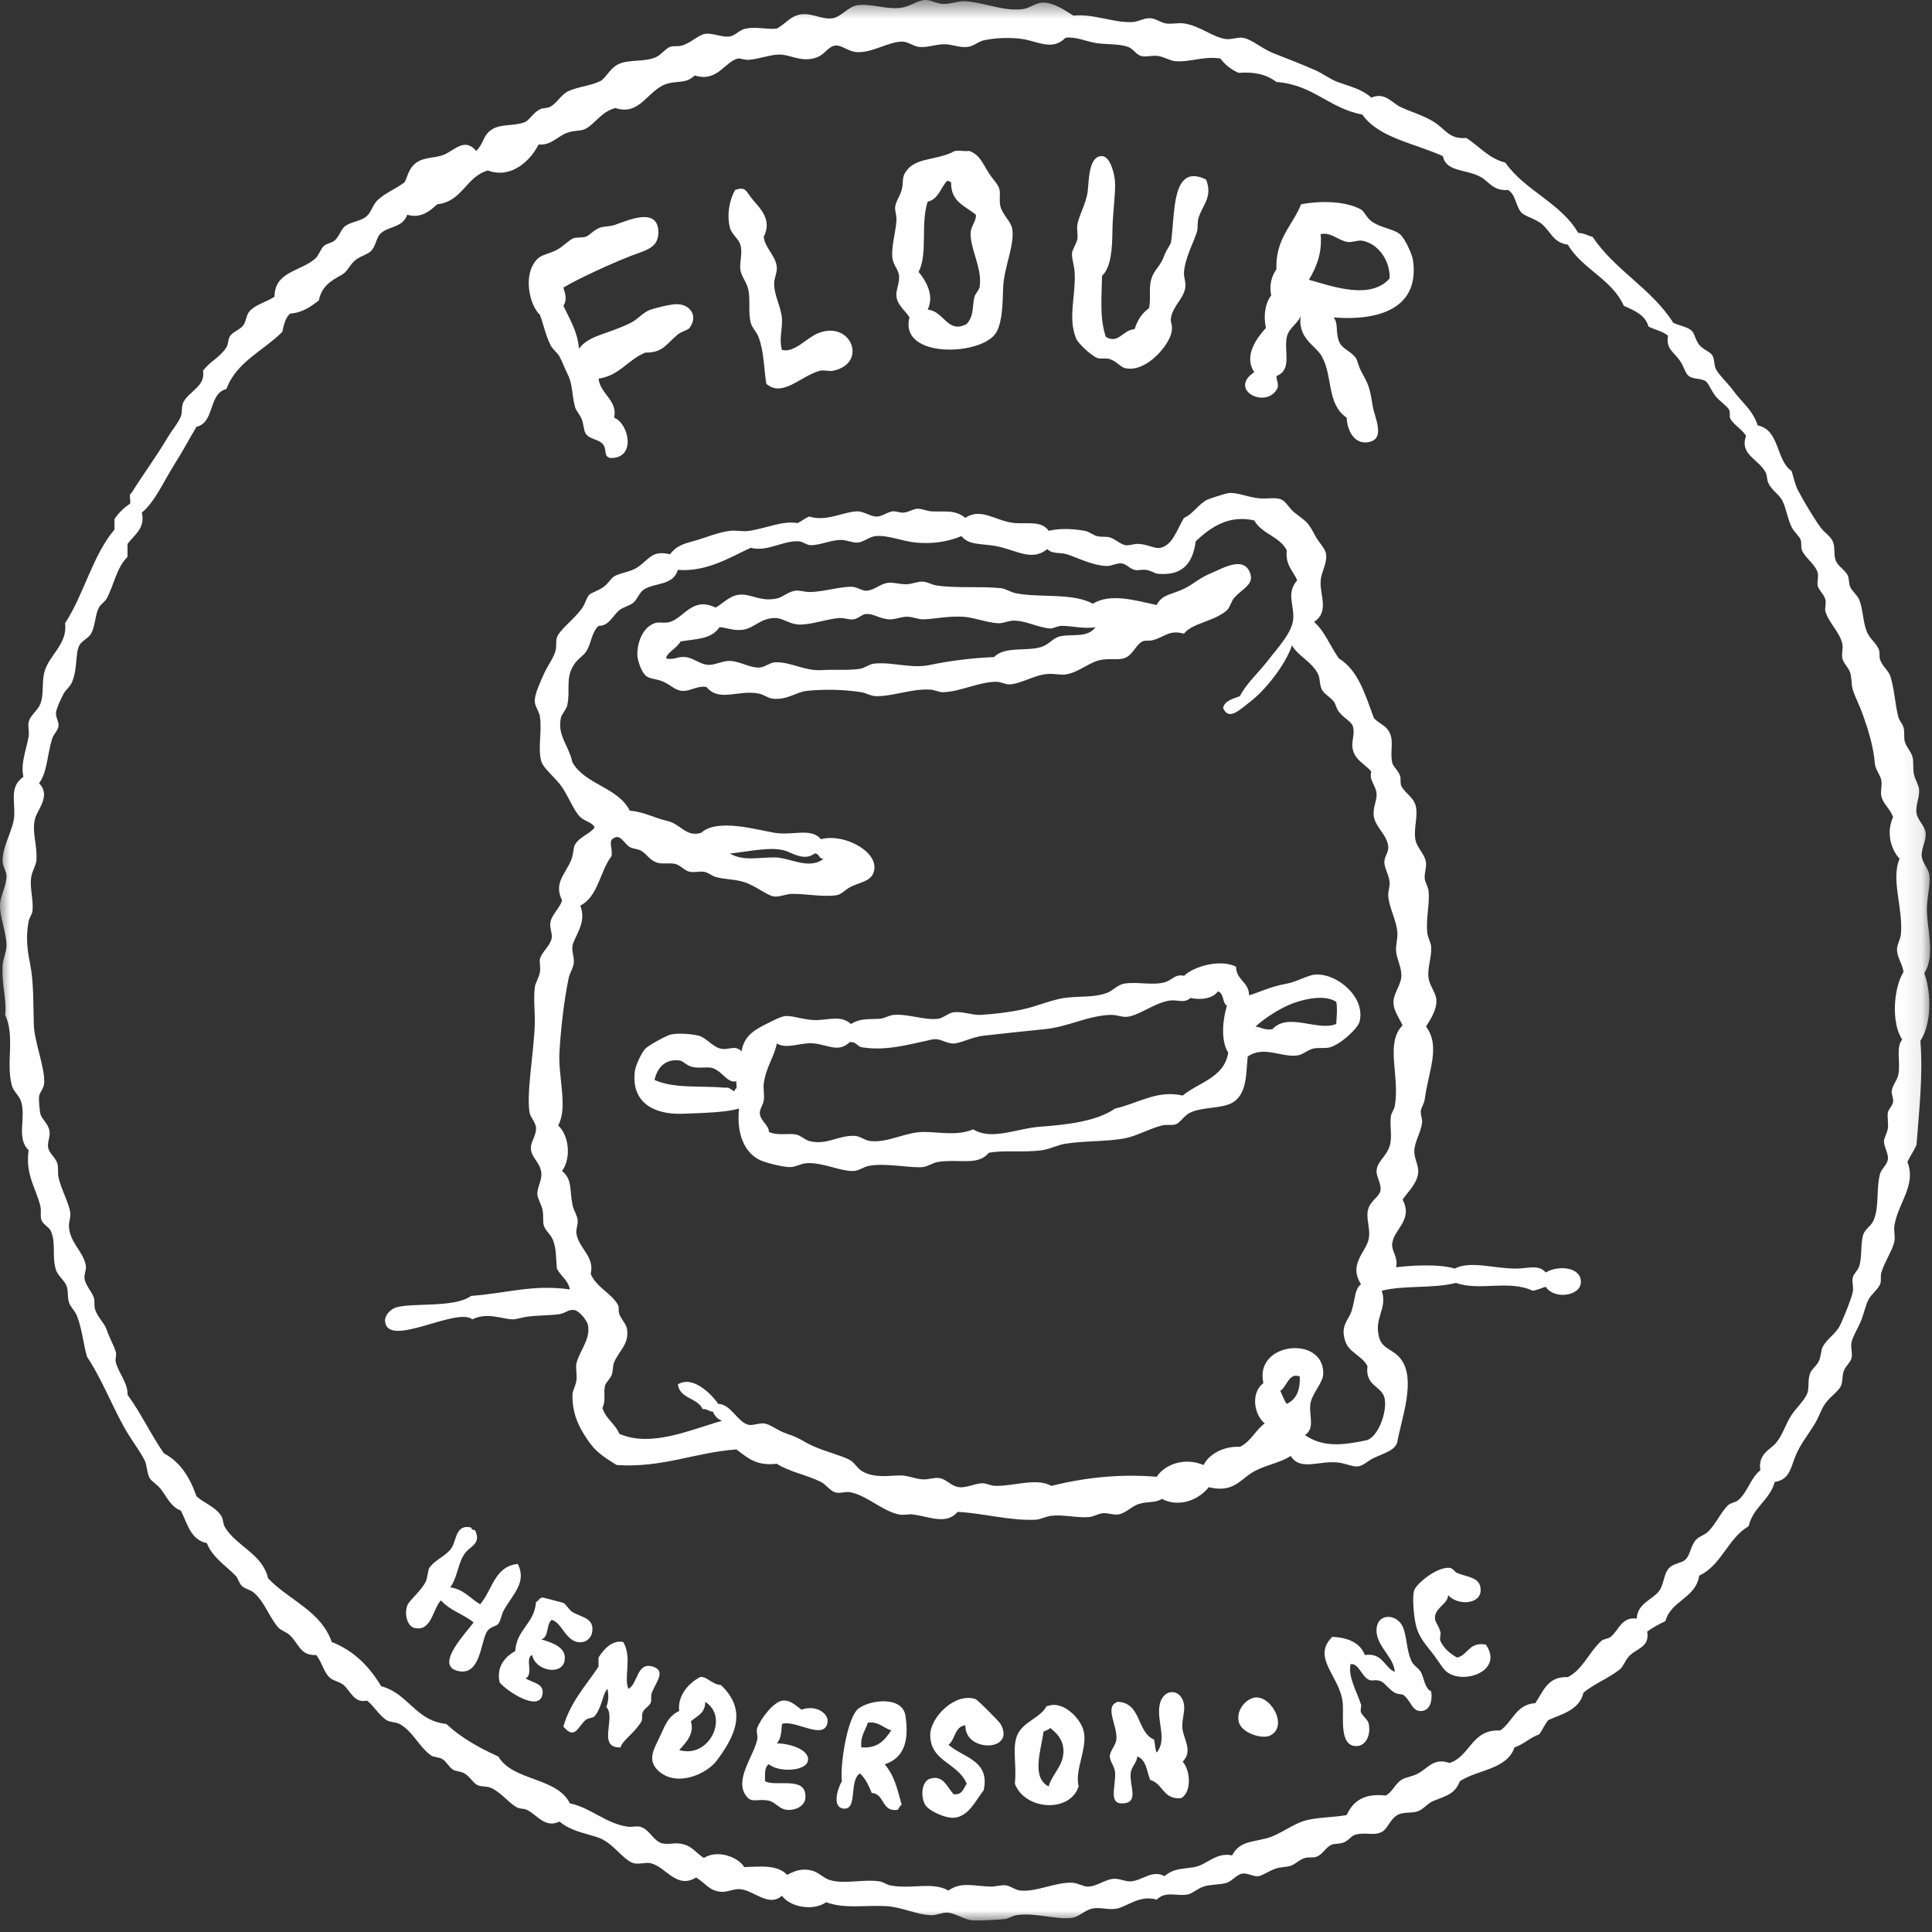 <?xml version="1.0" encoding="UTF-8"?>
<svg width="95px" height="95px" viewBox="0 0 95 95" version="1.1" xmlns="http://www.w3.org/2000/svg" xmlns:xlink="http://www.w3.org/1999/xlink">
    <rect x="0" y="0" width="95" height="95" fill="#333333" stroke="none"/>
    <!-- Generator: Sketch 58 (84663) - https://sketch.com -->
    <title>Group-44</title>
    <desc>Created with Sketch.</desc>
    <defs>
        <polygon id="path-1" points="0 0.565 94.909 0.565 94.909 95 0 95"></polygon>
    </defs>
    <g id="Page-1" stroke="none" stroke-width="1" fill="none" fill-rule="evenodd">
        <g id="badge-sanford-milling-flour-white" transform="translate(0, -1)">
            <g id="Page-1">
                <g id="badge-sanford-milling-flour-brown">
                    <g id="Page-1">
                        <g id="Group-44">
                            <g id="Group-3" transform="translate(0, 0.435)">
                                <g id="Fill-1-Clipped">
                                    <g>
                                        <mask id="mask-2" fill="white">
                                            <use xlink:href="#path-1"></use>
                                        </mask>
                                        <g id="path-1"></g>
                                        <path d="M34.228,92.885 C33.264,93.48 32.735,92.348 31.989,92.181 C31.748,92.127 31.412,92.251 31.158,92.181 C30.627,92.034 30.144,91.146 29.366,90.902 C28.62,90.667 28.063,90.586 27.51,90.134 C26.807,90.483 26.413,89.806 25.911,89.558 C25.764,89.486 25.547,89.52 25.399,89.43 C24.956,89.161 24.594,88.662 24.12,88.47 C23.924,88.391 23.666,88.428 23.48,88.343 C23.268,88.244 23.123,87.939 22.839,87.767 C22.665,87.66 22.415,87.674 22.264,87.574 C22.06,87.442 21.956,87.181 21.752,87.063 C21.56,86.951 21.332,86.986 21.176,86.87 C20.589,86.437 20.287,85.678 19.641,85.335 C19.434,85.225 19.185,85.262 19.001,85.144 C18.624,84.901 18.393,84.449 18.041,84.184 C17.42,84.335 17.244,83.722 16.89,83.416 C16.697,83.249 16.37,83.218 16.186,83.032 C15.904,82.746 15.815,82.262 15.546,81.945 C14.777,81.979 14.725,81.443 14.267,80.985 C14.092,80.811 13.814,80.739 13.692,80.601 C13.232,80.083 13.015,79.33 12.476,78.873 C12.317,78.739 12.057,78.699 11.9,78.554 C11.751,78.417 11.719,78.188 11.581,78.042 C11.136,77.576 10.445,77.151 10.172,76.443 C9.373,76.283 9.214,75.481 8.893,74.843 C8.419,74.663 8.256,74.261 7.933,73.82 C7.748,73.566 7.448,73.408 7.357,73.243 C7.21,72.974 7.242,72.614 7.101,72.348 C6.894,71.953 6.616,71.58 6.334,71.132 C5.634,70.023 5.076,68.471 4.287,67.294 C4.095,66.688 4.055,65.953 3.775,65.246 C3.684,65.017 3.462,64.831 3.391,64.608 C3.305,64.338 3.372,64.041 3.263,63.775 C3.154,63.508 2.841,63.292 2.751,63.008 C2.538,62.336 2.773,61.7 2.496,61.088 C2.41,60.899 2.131,60.782 2.047,60.576 C1.964,60.373 2.044,60.134 1.984,59.872 C1.788,59.032 1.232,58.322 1.408,57.122 C0.777,56.516 1.309,55.501 1.024,54.691 C0.932,54.43 0.654,54.226 0.577,53.923 C0.284,52.783 0.751,51.555 0.255,50.468 C0.338,49.679 0.074,49.01 0.127,48.036 C0.146,47.713 0.333,47.35 0.32,47.013 C0.292,46.336 -0.001,45.698 -0.001,45.094 C0.001,44.601 0.325,44.151 0.32,43.622 C0.318,43.404 0.129,43.16 0.127,42.919 C0.124,42.089 0.686,41.352 0.704,40.615 C0.722,39.868 0.485,39.236 1.152,38.76 C1.001,38.094 1.305,37.395 1.408,36.777 C1.449,36.528 1.363,36.247 1.408,36.073 C1.499,35.718 1.857,35.502 1.984,35.177 C2.166,34.709 2.05,34.158 2.175,33.641 C2.382,32.786 3.339,32.247 3.199,31.211 C4.128,29.794 4.553,27.874 5.63,26.604 L5.63,26.092 C5.828,25.779 6.098,25.536 6.398,25.325 C6.436,25.171 6.317,24.861 6.462,24.813 C7.039,23.884 7.64,23.09 8.253,22.062 C8.457,21.72 8.778,21.342 8.893,21.039 C8.983,20.8 8.907,20.554 9.021,20.334 C9.292,19.807 10.119,19.555 9.981,18.8 C10.29,18.363 10.832,18.124 11.132,17.648 C11.24,17.477 11.202,17.239 11.324,17.072 C11.472,16.87 11.808,16.772 11.964,16.56 C12.12,16.347 12.096,16.058 12.284,15.856 C12.591,15.523 13.116,15.417 13.499,15.152 C13.503,13.92 14.755,13.918 15.483,13.298 C15.687,13.122 15.74,12.834 15.93,12.657 C16.059,12.538 16.301,12.514 16.442,12.402 C16.683,12.208 16.753,11.857 16.955,11.698 C17.253,11.46 17.747,11.453 18.041,11.186 C18.263,10.985 18.336,10.625 18.554,10.418 C18.959,10.032 19.464,9.862 19.897,9.522 C20.059,9.214 20.088,8.844 20.473,8.563 C20.855,8.283 21.423,8.341 21.816,8.179 C22.349,7.96 22.852,7.305 23.415,7.987 C23.757,7.663 23.756,7.286 24.056,7.028 C24.537,6.611 25.151,6.805 25.783,6.58 C26.03,6.491 26.197,6.116 26.551,5.94 C26.71,5.86 26.92,5.894 27.062,5.812 C27.414,5.608 27.597,5.204 27.957,5.044 C28.505,4.801 29.046,4.796 29.558,4.532 C29.841,4.321 30.04,3.872 30.454,3.7 C30.988,3.478 31.678,3.624 32.245,3.381 C32.496,3.272 32.706,2.968 32.948,2.869 C33.103,2.806 33.282,2.87 33.525,2.805 C33.964,2.687 34.351,2.273 34.675,2.229 C35.055,2.177 35.517,2.417 35.891,2.357 C36.157,2.314 36.359,2.035 36.659,1.973 C37.189,1.864 37.728,2.026 38.195,1.973 C38.687,1.704 38.838,1.347 39.411,1.269 C39.92,1.199 40.45,1.544 40.946,1.461 C41.37,1.391 41.714,0.883 42.162,0.822 C42.828,0.73 43.565,1.036 44.273,0.95 C44.774,0.888 45.094,0.584 45.488,0.564 C45.768,0.553 46.038,0.748 46.383,0.758 C46.772,0.768 47.122,0.591 47.535,0.629 C48.504,0.721 49.373,1.128 50.287,1.013 C50.632,0.97 50.92,0.705 51.247,0.694 C51.808,0.674 52.332,1.059 52.782,1.333 C53.778,1.23 54.702,1.683 55.661,1.653 C55.969,1.644 56.238,1.445 56.556,1.461 C56.842,1.475 57.068,1.675 57.324,1.717 C57.609,1.764 57.928,1.675 58.219,1.717 C58.992,1.83 59.622,2.388 60.267,2.485 C60.529,2.524 60.847,2.387 61.098,2.421 C61.539,2.479 62.026,2.951 62.634,3.189 C63.307,3.451 63.983,3.712 64.681,4.02 C65.068,4.191 65.438,4.477 65.769,4.596 C66.44,4.839 66.938,4.934 67.432,5.364 C68.096,5.083 68.434,5.611 68.839,5.812 C69.286,6.033 69.912,6.211 70.439,6.516 C71.082,6.887 71.221,7.429 72.103,7.347 C72.738,7.757 73.192,8.348 74.021,8.563 C74.986,9.945 76.743,10.533 77.605,12.018 C77.895,12.026 78.067,12.152 78.308,12.21 C79.401,13.846 81.215,14.761 82.275,16.432 C82.541,16.578 82.937,16.616 83.17,16.816 C83.334,16.956 83.353,17.273 83.554,17.52 C83.755,17.767 84.084,17.853 84.194,18.031 C84.32,18.235 84.265,18.517 84.386,18.735 C84.559,19.049 84.96,19.404 85.218,19.759 C85.673,20.384 86.161,20.691 86.434,21.486 C87.52,21.701 87.32,23.201 88.096,23.725 C88.207,24.067 88.258,24.386 88.416,24.685 C88.683,25.187 89.121,25.94 89.504,26.477 C89.717,26.774 90.038,26.932 90.144,27.244 C90.244,27.535 90.155,27.86 90.272,28.139 C90.389,28.42 90.715,28.585 90.848,28.843 C90.932,29.008 90.906,29.256 90.976,29.419 C91.075,29.652 91.326,29.813 91.424,30.059 C91.62,30.554 91.598,31.165 91.808,31.658 C91.935,31.958 92.262,32.197 92.383,32.49 C92.446,32.642 92.396,32.856 92.448,33.002 C92.569,33.352 92.865,33.529 92.958,33.834 C93.157,34.473 93.177,35.164 93.343,35.817 C93.387,35.99 93.546,36.152 93.599,36.329 C93.666,36.553 93.602,36.816 93.664,37.032 C93.742,37.314 93.973,37.514 94.046,37.801 C94.105,38.029 94.053,38.359 94.111,38.632 C94.172,38.921 94.35,39.16 94.367,39.4 C94.392,39.782 94.179,40.177 94.239,40.551 C94.293,40.903 94.642,41.152 94.686,41.511 C94.734,41.897 94.464,42.268 94.495,42.662 C94.519,42.99 94.845,43.295 94.878,43.622 C94.929,44.124 94.726,44.76 94.75,45.414 C94.788,46.39 95.157,47.56 94.623,48.421 C94.988,49.448 94.969,50.919 94.43,51.747 C94.565,53.447 94.361,55.211 94.239,56.865 C94.103,57.156 93.932,57.411 93.791,57.697 C94.244,58.845 93.322,59.731 93.151,60.832 C93.113,61.08 93.198,61.364 93.151,61.6 C93.062,62.048 92.668,62.6 92.511,63.135 C92.45,63.345 92.525,63.531 92.448,63.711 C92.326,63.996 92.012,64.199 91.872,64.479 C91.727,64.765 91.646,65.197 91.488,65.567 C91.341,65.909 91.089,66.308 91.04,66.59 C90.993,66.859 91.104,67.114 91.04,67.358 C90.987,67.559 90.752,67.732 90.656,67.997 C90.575,68.219 90.614,68.515 90.528,68.7 C90.383,69.017 89.93,69.276 89.696,69.661 C89.528,69.939 89.422,70.265 89.249,70.557 C88.955,71.048 88.524,71.575 88.289,72.156 C88.052,72.74 87.993,73.33 87.265,73.436 C87.022,74.344 86.197,74.67 85.985,75.611 C84.958,76.205 84.659,77.525 83.554,78.042 C83.376,79.165 82.167,79.257 81.891,80.281 C81.572,80.431 81.265,80.593 80.995,80.793 C81.12,81.536 80.553,81.589 80.164,81.945 C79.928,82.158 79.835,82.501 79.652,82.649 C79.103,83.091 78.366,83.365 77.861,83.8 C77.67,84.634 76.845,84.832 76.133,85.144 C75.957,85.351 75.849,85.627 75.685,85.847 C75.228,86.009 74.933,86.332 74.469,86.487 C74.11,87.577 72.658,87.575 71.783,88.151 C71.555,88.752 71.166,88.857 70.503,89.111 C70.214,89.221 70.009,89.516 69.736,89.622 C69.419,89.743 69.007,89.643 68.711,89.814 C68.341,90.029 68.238,90.495 67.944,90.646 C67.549,90.847 67.216,90.644 66.665,90.774 C66.454,90.822 66.349,91.042 66.088,91.157 C65.874,91.251 65.615,91.201 65.449,91.285 C65.174,91.426 65.031,91.747 64.746,91.861 C64.576,91.929 64.38,91.87 64.169,91.925 C63.915,91.99 63.714,92.222 63.465,92.309 C63.263,92.379 62.989,92.365 62.762,92.437 C62.368,92.562 62.081,92.801 61.866,92.821 C61.608,92.845 61.354,92.656 61.098,92.693 C60.81,92.735 60.619,93.035 60.332,93.141 C60.024,93.252 59.54,93.21 59.179,93.332 C58.875,93.436 58.639,93.671 58.412,93.716 C57.855,93.828 57.338,93.522 56.876,93.973 C56.038,93.722 55.42,94.328 54.892,94.42 C54.488,94.491 54.065,94.322 53.677,94.42 C53.332,94.508 53.039,94.824 52.717,94.868 C51.907,94.979 50.907,94.589 49.966,94.74 C49.768,94.772 49.579,94.915 49.39,94.932 C48.992,94.968 48.231,95.013 47.856,94.996 C47.419,94.977 47.008,94.634 46.576,94.613 C46.332,94.6 46.046,94.744 45.808,94.74 C45.083,94.725 44.337,94.332 43.569,94.292 C42.491,94.237 41.54,94.437 40.626,94.101 C39.96,94.564 38.827,94.325 38.451,93.781 C37.798,94.362 37.089,93.527 36.403,93.46 C36.072,93.429 35.766,93.617 35.443,93.588 C34.858,93.537 34.68,93.148 34.228,92.885 M81.059,16.624 C80.897,16.039 80.358,15.833 79.844,15.6 C79.248,14.277 77.804,13.802 77.092,12.593 C76.408,12.509 76.254,11.987 75.877,11.634 C75.529,11.307 74.987,11.229 74.79,10.994 C74.528,10.682 74.533,10.129 74.15,9.906 C73.423,9.968 73.216,9.491 72.806,9.266 C72.075,8.866 71.105,9.032 70.951,8.243 C69.496,7.586 67.814,7.355 66.984,6.196 C65.346,5.893 64.573,4.726 62.762,4.596 C62.284,4.225 61.672,4.085 60.907,4.148 C60.535,3.987 60.241,3.748 60.01,3.445 C59.222,3.304 58.498,3.641 57.772,3.572 C57.54,3.55 57.225,3.356 56.94,3.317 C56.635,3.274 56.348,3.384 56.108,3.317 C55.863,3.248 55.714,2.954 55.468,2.869 C54.986,2.703 54.393,2.767 53.869,2.677 C53.373,2.592 52.915,2.361 52.398,2.421 C51.746,3.076 51.063,2.608 50.287,2.485 C49.734,2.398 48.929,2.42 48.367,2.549 C48.104,2.609 47.894,2.828 47.599,2.869 C47.187,2.926 46.837,2.742 46.448,2.741 C45.976,2.74 45.579,2.925 45.168,2.869 C44.906,2.833 44.662,2.627 44.4,2.613 C43.746,2.577 42.859,3.196 42.097,3.125 C41.699,3.087 41.367,2.767 41.074,2.805 C40.723,2.85 40.566,3.233 40.178,3.381 C39.489,3.642 38.959,3.304 38.451,3.253 C37.968,3.204 37.324,3.48 36.787,3.509 C36.639,3.517 36.379,3.418 36.275,3.445 C35.635,3.606 35.27,4.623 34.164,4.277 C33.746,4.664 33.435,4.534 32.884,4.66 C31.872,4.893 31.511,6.299 30.261,5.876 C29.57,6.052 29.242,6.673 28.79,6.9 C28.532,7.029 28.297,6.954 27.894,7.091 C27.451,7.242 27.076,7.742 26.487,7.667 C26.059,8.51 25.107,9.367 23.992,8.947 C22.908,9.249 22.75,10.477 21.497,10.61 C21.16,10.925 20.685,11.33 20.025,11.122 C19.809,11.753 19.162,11.673 18.745,12.018 C18.504,12.218 18.506,12.58 18.297,12.849 C18.118,13.08 17.757,13.127 17.466,13.361 C17.207,13.57 17.082,13.924 16.826,14.065 C16.218,14.402 15.827,14.648 15.674,15.344 C15.281,15.633 14.904,15.938 14.267,15.984 C14.038,16.181 13.957,16.527 13.883,16.88 C12.961,17.813 11.635,18.342 11.132,19.695 C10.237,19.909 10.571,21.352 9.661,21.55 C9.3,22.157 8.961,22.794 8.573,23.406 C8.07,24.197 7.618,25.244 6.973,25.773 C7.162,26.536 6.596,26.871 6.27,27.308 L6.27,27.948 C5.73,28.475 5.611,29.316 5.247,29.995 C5.158,30.16 4.961,30.255 4.863,30.443 C4.669,30.81 4.689,31.346 4.479,31.722 C4.358,31.94 4.024,32.073 3.903,32.299 C3.685,32.706 3.835,33.47 3.519,34.154 C3.436,34.332 3.228,34.498 3.135,34.665 C2.995,34.919 2.761,35.433 2.751,35.625 C2.74,35.84 2.904,36.072 2.879,36.265 C2.85,36.493 2.638,36.648 2.559,36.905 C2.318,37.693 2.317,38.572 1.919,39.08 C2.522,39.683 1.845,40.362 1.727,40.807 C1.549,41.481 1.843,42.088 1.791,42.855 C1.773,43.123 1.585,43.381 1.536,43.686 C1.449,44.218 1.654,44.806 1.599,45.35 C1.582,45.526 1.44,45.694 1.408,45.862 C1.25,46.68 1.364,47.372 1.471,47.908 C1.676,48.927 1.627,50 1.664,50.98 C1.693,51.784 2.205,53.052 2.175,53.794 C2.164,54.104 1.942,54.26 1.919,54.498 C1.902,54.689 1.953,55.214 1.984,55.33 C2.057,55.61 2.363,55.802 2.431,56.162 C2.488,56.455 2.317,56.724 2.367,56.993 C2.421,57.282 2.718,57.473 2.815,57.761 C2.886,57.975 2.823,58.212 2.879,58.465 C3.012,59.061 3.387,59.701 3.455,60.193 C3.487,60.427 3.374,60.656 3.391,60.896 C3.446,61.691 4.135,62.15 4.222,62.815 C4.251,63.031 4.118,63.246 4.159,63.455 C4.225,63.792 4.487,64.039 4.607,64.351 C4.676,64.533 4.616,64.733 4.67,64.927 C4.786,65.339 5.127,65.598 5.247,65.95 C5.402,66.41 5.583,66.677 5.694,67.038 C5.743,67.197 5.652,67.381 5.694,67.55 C5.83,68.088 6.299,68.571 6.27,69.15 C6.932,70.044 7.418,71.114 8.061,72.029 C8.871,72.456 9.341,73.222 9.661,74.14 C10.04,74.485 10.592,74.656 10.876,75.099 C10.986,75.272 10.957,75.491 11.069,75.674 C11.629,76.596 12.916,76.986 13.18,78.17 C14.194,79.246 15.77,79.759 16.314,81.305 C17.416,81.739 18.168,82.521 18.745,83.481 C20.08,83.83 20.42,85.174 21.944,85.335 C22.661,86.005 23.547,86.505 24.503,86.935 C25.222,88.156 27.378,87.941 28.022,89.239 C29.054,89.451 29.823,90.26 30.901,90.39 C31.082,90.411 31.302,90.341 31.477,90.39 C31.921,90.512 32.057,90.969 32.437,91.157 C32.767,91.321 33.102,91.158 33.46,91.221 C34.046,91.323 34.174,91.648 34.612,91.925 C35.266,91.501 36.29,91.865 36.595,92.373 C37.352,92.354 38.22,92.234 38.707,92.757 C38.949,92.619 39.22,92.513 39.474,92.501 C40.216,92.468 40.352,92.874 40.818,93.013 C41.538,93.227 42.423,92.955 43.249,93.076 C43.426,93.103 43.608,93.237 43.76,93.269 C44.798,93.484 45.821,93.072 46.64,93.525 C47.255,93.085 47.874,93.306 48.687,93.332 C48.966,93.342 49.233,93.24 49.455,93.269 C49.692,93.299 49.91,93.498 50.159,93.525 C50.972,93.611 51.855,93.115 52.717,93.141 C52.976,93.148 53.252,93.332 53.485,93.332 C53.933,93.333 54.335,92.977 54.765,92.948 C55.052,92.93 55.327,93.091 55.596,93.076 C56.163,93.044 56.666,92.481 57.26,92.821 C57.726,92.414 58.185,92.473 58.732,92.373 C59.352,92.26 59.791,91.631 60.586,91.797 C60.939,91.131 61.468,91.16 62.25,90.965 C62.934,90.795 63.584,90.228 64.234,90.07 C64.863,89.916 65.552,89.936 66.217,89.814 C66.518,89.156 67.051,88.729 68.136,88.855 C68.438,88.716 68.587,88.304 68.904,88.086 C69.101,87.951 69.447,87.929 69.736,87.767 C70.249,87.479 70.515,86.987 71.271,87.255 C72.309,86.928 72.337,85.591 73.766,85.656 C74.38,85.246 74.531,84.373 75.494,84.312 C75.885,83.744 76.09,82.989 77.092,83.032 C77.831,82.662 78.138,81.788 78.756,81.24 C78.862,81.147 79.078,81.153 79.205,81.049 C79.612,80.714 79.736,80.057 80.483,80.154 C80.512,79.412 81.236,79.238 81.571,78.81 C81.831,78.479 81.794,77.944 82.082,77.658 C82.312,77.431 82.666,77.432 82.851,77.274 C83.123,77.041 83.092,76.675 83.363,76.315 C83.506,76.123 83.807,76.061 84.002,75.867 C84.373,75.498 84.624,74.922 84.962,74.587 C85.091,74.459 85.348,74.441 85.474,74.331 C85.944,73.922 86.071,73.247 86.561,72.86 C86.426,72.055 87.066,71.836 87.329,71.516 C87.654,71.123 87.787,70.641 88.033,70.238 C88.296,69.804 88.724,69.447 88.865,69.085 C88.967,68.822 88.885,68.462 88.993,68.126 C89.067,67.895 89.318,67.747 89.44,67.486 C89.552,67.247 89.534,66.954 89.632,66.782 C89.912,66.292 90.283,66.187 90.528,65.63 C90.713,65.209 91.002,64.527 91.104,64.095 C91.156,63.875 91.055,63.632 91.104,63.392 C91.146,63.182 91.347,63.064 91.424,62.815 C91.57,62.339 91.481,61.711 91.616,61.28 C91.702,61.005 92.016,60.84 92.126,60.576 C92.421,59.877 92.243,59.037 92.448,58.273 C92.506,58.054 92.803,57.824 92.832,57.57 C92.864,57.284 92.634,56.956 92.639,56.673 C92.642,56.505 92.794,56.303 92.832,56.034 C92.862,55.811 92.79,55.466 92.832,55.266 C92.868,55.089 93.066,54.929 93.086,54.754 C93.113,54.55 92.988,54.359 93.023,54.179 C93.078,53.896 93.286,53.687 93.343,53.41 C93.467,52.822 93.208,52.066 93.535,51.683 C92.994,50.884 93.099,49.165 93.599,48.356 C93.565,48.009 93.289,47.657 93.279,47.269 C93.273,47.023 93.445,46.767 93.47,46.502 C93.593,45.242 92.962,43.797 93.408,42.79 C92.965,42.328 92.748,41.477 93.086,40.743 C92.933,40.309 92.613,40.131 92.511,39.72 C92.452,39.477 92.555,39.224 92.511,38.952 C92.465,38.666 92.215,38.411 92.192,38.12 C92.122,37.263 91.858,36.439 91.616,35.753 C91.417,35.191 91.239,34.899 91.104,34.473 C91.025,34.226 91.063,33.906 90.976,33.641 C90.885,33.363 90.652,33.2 90.592,32.938 C90.541,32.711 90.639,32.464 90.592,32.235 C90.472,31.654 89.94,31.22 89.76,30.635 C89.715,30.488 89.804,30.258 89.76,30.059 C89.702,29.798 89.417,29.575 89.376,29.355 C89.343,29.174 89.435,28.91 89.376,28.716 C89.255,28.308 88.779,28.018 88.609,27.628 C88.541,27.47 88.601,27.287 88.544,27.116 C88.481,26.927 88.222,26.734 88.096,26.477 C87.889,26.049 87.832,25.576 87.649,25.197 C87.498,24.883 87.119,24.687 86.945,24.301 C86.885,24.169 86.895,23.93 86.818,23.789 C86.444,23.112 85.524,22.915 85.858,21.998 C85.659,21.672 85.291,21.488 85.09,21.166 C85.019,21.054 85.091,20.847 85.026,20.719 C84.937,20.545 84.601,20.325 84.386,20.078 C84.145,19.802 84.023,19.413 83.874,19.311 C83.65,19.156 83.27,19.229 83.042,19.055 C82.854,18.911 82.827,18.62 82.594,18.287 C82.314,17.884 81.9,17.709 82.019,17.072 C81.764,16.858 81.375,16.777 81.059,16.624" id="Fill-1" fill="#FFFFFF" fill-rule="nonzero" mask="url(#mask-2)"></path>
                                    </g>
                                </g>
                            </g>
                            <path d="M46.832,8.486 C46.983,8.339 47.406,8.463 47.663,8.422 C48.17,8.614 48.261,8.94 48.623,9.51 C48.818,9.814 49.065,10.051 49.135,10.277 C49.213,10.532 49.111,10.865 49.199,11.173 C49.312,11.569 49.717,11.898 49.774,12.26 C49.902,13.054 49.367,14.128 49.327,15.14 C49.299,15.83 49.307,16.749 49.007,17.315 C48.379,18.504 44.182,18.674 44.721,16.611 C44.566,16.317 44.14,16.044 44.081,15.588 C44.04,15.266 44.239,14.924 44.209,14.564 C44.186,14.282 43.936,14.033 43.889,13.732 C43.801,13.156 44.052,12.435 44.081,11.813 C44.092,11.594 43.994,11.36 44.017,11.173 C44.051,10.894 44.252,10.646 44.337,10.341 C44.417,10.056 44.366,9.772 44.465,9.574 C44.889,8.724 45.899,8.923 46.832,8.486 M45.616,10.917 C45.253,11.99 45.634,13.48 45.169,14.372 C45.516,14.788 45.962,15.51 45.616,16.227 C46.406,16.278 46.591,17.439 47.535,16.931 C47.917,16.507 47.795,16.029 47.919,15.588 C47.969,15.41 48.146,15.289 48.176,15.076 C48.3,14.165 47.695,13.231 47.728,12.452 C47.743,12.095 48.03,11.852 47.983,11.557 C47.471,11.131 46.737,10.927 46.769,9.957 C46.686,9.954 46.68,9.875 46.576,9.893 C46.247,10.225 46.156,10.796 45.616,10.917" id="Fill-4" fill="#FFFFFF" fill-rule="nonzero"></path>
                            <path d="M54.189,14.564 C54.17,15.704 54.066,16.673 54.38,17.57 C55.013,17.928 55.187,17.227 55.789,17.187 C55.928,16.751 56.149,16.396 56.492,16.163 C56.615,15.718 56.464,15.182 56.621,14.692 C56.764,14.239 57.058,14.114 57.26,13.54 C57.355,13.271 57.555,13.053 57.58,12.9 C57.793,11.561 57.569,8.982 59.307,9.829 C59.653,10.709 59.098,11.115 58.923,11.749 C58.868,11.952 58.915,12.198 58.859,12.388 C58.71,12.898 58.278,13.647 58.22,14.372 C58.199,14.631 58.322,14.879 58.283,15.139 C58.201,15.69 57.7,16.013 57.58,16.611 C57.522,16.898 57.719,16.965 57.58,17.442 C57.404,18.043 56.357,19.315 55.34,19.106 C55.103,19.057 54.907,18.768 54.573,18.658 C54.357,18.587 54.111,18.675 53.933,18.594 C53.623,18.454 53.008,17.886 52.909,17.634 C52.506,16.612 52.894,15.586 52.845,14.436 C52.829,14.026 52.683,13.718 52.717,13.412 C52.729,13.304 52.937,12.943 52.974,12.772 C53.014,12.578 52.941,12.31 52.974,12.068 C53.032,11.633 53.418,10.985 53.485,10.405 C53.545,9.886 53.526,8.656 54.189,8.677 C54.606,8.691 54.813,9.592 54.829,9.957 C54.856,10.579 54.71,11.484 54.701,12.325 C54.691,13.21 54.638,14.152 54.189,14.564" id="Fill-6" fill="#FFFFFF" fill-rule="nonzero"></path>
                            <path d="M38.451,18.21 C39.087,18.355 39.637,17.616 40.242,17.379 C41.874,16.738 42.69,18.891 40.946,19.234 C40.762,19.271 40.521,19.176 40.306,19.234 C39.357,19.492 38.485,20.561 37.683,19.874 C37.556,19.116 37.576,18.311 37.299,17.571 C37.203,17.314 36.982,17.128 36.915,16.867 C36.777,16.329 36.914,15.743 36.787,15.203 C36.709,14.866 36.44,14.573 36.403,14.244 C36.362,13.872 36.527,13.423 36.403,13.028 C36.312,12.736 35.972,12.51 35.892,12.197 C35.738,11.6 35.848,10.862 36.147,10.341 C36.699,10.157 36.652,10.39 37.043,10.853 C37.384,11.255 37.979,11.818 37.555,12.644 C37.593,13.164 38.132,13.548 38.195,14.116 C38.226,14.404 38.07,14.644 38.067,14.947 C38.062,15.532 38.417,16.108 38.451,16.675 C38.481,17.177 38.296,17.688 38.451,18.21" id="Fill-8" fill="#FFFFFF" fill-rule="nonzero"></path>
                            <path d="M65.577,16.611 C65.817,16.896 65.663,17.297 65.833,17.763 C65.982,18.171 66.414,18.252 66.664,18.594 C66.747,18.706 66.793,18.995 66.921,19.234 C67.293,19.93 67.343,19.983 67.497,20.962 C67.59,21.549 68.205,22.675 67.177,22.753 C66.601,22.796 66.248,22.197 66.217,21.537 C65.226,20.86 65.556,19.55 65.002,18.531 C64.696,17.968 63.742,17.641 63.977,16.419 C63.942,16.842 63.378,17.081 63.274,17.571 C63.125,18.274 63.557,19.184 62.763,19.49 C62.765,19.701 62.87,19.808 62.826,20.066 C62.31,21.165 60.349,20.182 61.675,19.298 C61.123,18.482 61.837,17.58 62.25,17.123 C62.108,16.505 62.224,15.894 62.507,15.524 C62.401,15.014 62.528,14.579 62.763,14.244 C62.713,12.722 63.558,12.098 63.977,11.045 C65.005,10.853 66.19,10.9 66.921,11.3 C67.093,11.396 67.193,11.702 67.432,11.877 C67.925,12.236 68.619,12.258 68.904,12.58 C69.131,12.837 69.438,13.51 69.479,13.796 C69.799,16.023 68.036,16.797 65.577,16.611 M64.362,14.756 C65.592,15.11 67.401,15.746 68.329,14.692 C68.371,13.84 67.781,12.981 66.985,12.836 C66.766,12.797 66.488,12.928 66.281,12.9 C65.8,12.836 65.435,12.388 64.937,12.516 C65.025,13.43 64.733,14.135 64.362,14.756" id="Fill-10" fill="#FFFFFF" fill-rule="nonzero"></path>
                            <path d="M27.703,15.14 C27.814,15.489 27.883,15.782 27.703,16.035 C28.007,16.692 28.39,17.266 28.471,18.146 C28.939,17.483 29.893,17.437 31.03,16.867 C31.367,16.698 31.635,16.343 31.989,16.227 C32.348,16.111 32.785,16.015 33.077,15.971 C33.875,15.851 34.376,16.493 33.908,17.123 C33.826,17.234 33.515,17.296 33.333,17.443 C32.77,17.898 32.614,18.352 31.733,18.338 C30.878,18.677 30.475,19.469 29.431,19.618 C29.521,20.384 30.391,20.699 30.198,21.537 C30.934,21.831 31.299,23.563 30.006,23.52 C29.639,23.427 29.883,23.092 29.622,22.817 C29.399,22.582 28.974,22.606 28.79,22.306 C28.704,22.163 28.703,21.856 28.599,21.601 C28.513,21.392 28.319,21.176 28.278,21.026 C28.099,20.346 28.178,19.919 27.894,19.362 C27.753,19.083 27.639,18.754 27.511,18.531 C27.388,18.316 27.18,18.19 27.062,17.954 C26.827,17.477 26.726,16.954 26.551,16.483 C26.035,16.017 25.682,14.486 26.423,13.732 C26.638,13.514 27.008,13.485 27.383,13.285 C27.711,13.109 27.973,12.8 28.215,12.708 C28.314,12.671 28.631,12.694 28.79,12.644 C28.995,12.581 29.168,12.321 29.494,12.197 C29.679,12.127 29.973,12.141 30.198,12.069 C30.758,11.89 32.344,11.121 32.373,12.389 C32.393,13.219 31.727,13.304 30.966,13.604 C30.02,13.977 28.451,14.69 27.703,15.14" id="Fill-12" fill="#FFFFFF" fill-rule="nonzero"></path>
                            <path d="M64.617,31.582 C65.149,32.053 65.416,32.789 65.833,33.374 C66.8,33.964 67.136,35.185 67.56,36.317 C67.866,36.621 68.16,36.677 68.328,37.02 C68.549,37.467 68.342,37.95 68.456,38.492 C68.5,38.7 68.728,38.844 68.84,39.131 C68.896,39.277 68.84,39.513 68.904,39.643 C69.077,39.994 69.498,40.195 69.608,40.603 C69.751,41.129 69.482,41.796 69.608,42.33 C69.698,42.715 70.069,43.005 70.12,43.418 C70.148,43.657 70.035,43.929 70.055,44.186 C70.073,44.398 70.223,44.594 70.247,44.825 C70.309,45.43 70.107,46.182 70.183,46.873 C70.21,47.112 70.368,47.359 70.375,47.577 C70.394,48.121 70.169,48.638 70.247,49.112 C70.314,49.509 70.626,49.835 70.631,50.199 C70.639,50.686 70.345,51.103 70.12,51.479 C70.851,52.439 70.242,53.666 70.055,55.061 C70.024,55.292 69.875,55.459 69.864,55.638 C69.85,55.841 69.951,56.041 69.928,56.213 C69.857,56.716 69.543,57.163 69.544,57.621 C69.545,57.975 69.762,58.316 69.736,58.644 C69.69,59.217 69.212,59.609 68.968,59.988 C69.504,60.996 68.522,61.449 68.456,62.163 C68.421,62.544 68.757,62.793 68.648,63.314 C69.325,63.228 70.765,63.134 71.527,63.379 C72.302,62.979 73.435,63.376 74.534,63.379 C75.135,63.381 75.652,63.154 76.006,63.57 C76.653,63.186 77.793,63.311 77.732,64.083 C77.681,64.746 76.402,64.9 76.006,64.274 C75.786,64.333 75.609,64.433 75.366,64.467 C74.177,63.916 72.755,64.499 71.591,64.083 C70.44,64.374 69.077,64.184 67.944,64.467 C68.238,65.383 67.544,65.777 67.816,66.77 C67.977,67.355 68.526,67.333 68.904,67.857 C69.631,68.864 68.92,70.731 68.712,71.888 C68.627,72.336 67.959,72.484 67.497,72.719 C67.263,72.838 67.04,73.064 66.793,73.103 C66.522,73.145 66.181,72.955 65.768,72.911 C64.86,72.816 63.93,73.346 63.467,72.591 C62.873,72.975 62.158,73.037 61.547,73.423 C60.963,73.792 60.602,74.417 59.435,74.127 C59.013,74.693 58.023,75.172 57.133,74.703 C56.803,74.918 56.409,74.812 55.98,74.959 C55.608,75.086 55.363,75.418 54.957,75.471 C54.744,75.497 54.486,75.393 54.253,75.406 C54.01,75.421 53.775,75.579 53.55,75.599 C52.967,75.647 52.313,75.466 51.694,75.534 C51.435,75.563 51.174,75.714 50.927,75.727 C49.665,75.787 48.31,75.399 47.088,75.343 C46.533,75.984 45.755,75.592 44.912,75.471 C44.682,75.437 44.435,75.519 44.209,75.471 C43.367,75.295 42.662,74.555 41.842,74.383 C41.566,74.325 41.306,74.455 41.074,74.383 C40.795,74.296 40.621,73.995 40.37,73.871 C39.633,73.504 38.825,73.382 38.194,72.975 C37.172,73.103 36.725,72.653 36.211,72.271 C34.161,72.419 32.589,73.185 30.325,73.039 C29.461,72.509 29.161,72.276 28.662,71.44 C28.406,71.009 28.134,70.424 28.15,69.585 C28.154,69.377 28.314,69.122 28.343,68.881 C28.38,68.564 28.297,68.25 28.343,68.049 C28.475,67.465 29.027,66.885 28.919,66.193 C28.87,65.891 28.457,65.467 28.278,65.426 C27.966,65.354 27.846,65.561 27.511,65.618 C27.118,65.685 26.446,65.669 25.911,65.746 C25.637,65.785 25.388,65.879 25.207,65.874 C24.646,65.858 23.983,65.512 23.223,65.874 C22.446,65.26 19.114,67.293 18.937,66.002 C18.894,65.682 19.201,65.382 19.45,65.298 C20.224,65.037 22.339,65.331 23.16,64.723 C24.953,64.588 26.185,64.148 28.022,64.402 C27.932,63.937 27.568,63.747 27.383,63.379 C27.332,62.852 27.365,62.409 27.19,61.972 C27.079,61.691 26.83,61.538 26.743,61.268 C26.679,61.069 26.736,60.768 26.679,60.5 C26.62,60.223 26.438,59.946 26.423,59.731 C26.399,59.401 26.67,59.019 26.615,58.644 C26.538,58.113 26.103,57.927 26.103,57.429 C26.103,57.149 26.368,56.833 26.359,56.47 C26.353,56.208 26.08,55.944 26.039,55.701 C25.88,54.749 26.242,52.825 26.295,51.415 C26.318,50.801 26.226,50.221 26.295,49.56 C26.318,49.333 26.507,49.072 26.551,48.791 C26.586,48.567 26.513,48.295 26.551,48.152 C26.646,47.797 27.064,47.502 27.127,47.129 C27.167,46.895 27.02,46.608 27.062,46.361 C27.132,45.96 27.531,45.656 27.638,45.273 C27.218,44.427 27.786,44.005 28.087,43.29 C28.208,43.002 28.178,42.692 28.278,42.522 C28.5,42.149 29.013,42 29.238,41.69 C29.144,41.437 28.748,41.386 28.534,41.179 C28.219,40.871 27.967,40.194 27.638,39.707 C27.324,39.24 26.723,38.803 26.615,38.428 C26.439,37.817 26.654,36.963 26.551,36.252 C26.51,35.972 26.301,35.735 26.295,35.484 C26.287,35.121 26.552,34.581 26.743,34.141 C26.911,33.755 27.228,33.35 27.319,32.99 C27.378,32.753 27.319,32.525 27.383,32.35 C27.526,31.955 28.153,31.526 28.598,30.942 C28.789,30.692 28.832,30.381 28.982,30.238 C29.091,30.135 29.434,30.046 29.686,29.854 C29.92,29.676 30.059,29.425 30.197,29.343 C30.504,29.16 31.016,29.122 31.349,28.895 C31.949,28.486 32.052,28.043 32.949,28.255 C33.292,27.796 33.674,27.728 34.293,27.552 C34.686,27.438 35.306,27.174 35.891,27.103 C36.209,27.065 36.53,27.154 36.851,27.103 C37.692,26.97 38.49,26.592 39.219,26.72 C39.425,26.626 39.577,26.481 39.794,26.4 C40.632,26.67 41.482,26.155 42.162,26.144 C42.471,26.139 42.814,26.409 43.121,26.4 C43.382,26.392 43.634,26.176 43.889,26.144 C44.039,26.125 44.251,26.214 44.4,26.208 C44.666,26.198 44.894,26.026 45.104,26.016 C45.326,26.005 45.566,26.131 45.808,26.144 C46.525,26.18 46.934,26.05 47.471,26.464 C48.261,25.93 48.99,26.649 49.903,26.72 C50.551,26.77 51.22,26.596 51.566,27.103 C52.044,26.983 52.681,26.983 53.357,27.103 C53.549,27.138 53.747,27.312 53.933,27.36 C54.182,27.423 54.399,27.368 54.573,27.424 C54.854,27.513 55.076,27.758 55.341,27.808 C55.515,27.84 55.763,27.733 55.98,27.744 C56.445,27.766 56.79,28.001 57.068,27.936 C57.68,27.789 57.87,27.03 58.221,26.464 C58.647,26.293 58.946,25.766 59.371,25.568 C59.488,25.514 60.24,25.27 60.395,25.248 C60.809,25.189 61.301,25.443 61.93,25.504 C62.332,25.543 62.727,25.432 63.018,25.568 C63.24,25.673 63.397,26.002 63.657,26.208 C64.269,26.689 64.284,26.613 64.681,27.36 C64.843,27.662 65.144,27.958 65.193,28.191 C65.299,28.688 64.961,29.078 64.937,29.599 C64.906,30.287 65.367,31.08 64.617,31.582 M63.273,28.063 C62.934,27.379 62.037,27.253 61.675,26.592 C60.433,26.302 59.53,26.921 58.796,27.616 C58.634,28.843 58.024,29.306 56.94,29.215 C56.785,29.202 56.595,29.056 56.364,29.022 C56.15,28.992 55.94,29.065 55.789,29.022 C55.52,28.948 55.385,28.727 55.149,28.703 C54.92,28.68 54.651,28.833 54.445,28.831 C53.739,28.823 52.947,28.405 52.462,28.255 C52.114,28.149 51.735,28.256 51.502,27.999 C50.654,28.678 49.881,27.942 48.687,27.808 C48.009,27.731 47.584,27.744 47.279,27.36 C46.591,27.65 45.824,27.753 45.04,27.68 C44.372,27.617 43.657,27.301 43.057,27.36 C42.749,27.389 42.471,27.659 42.162,27.68 C41.915,27.695 41.666,27.561 41.393,27.552 C40.879,27.534 40.338,27.815 39.858,27.808 C39.671,27.804 39.462,27.627 39.282,27.616 C38.498,27.567 37.743,28.152 36.916,27.936 C35.873,28.415 34.751,29.13 33.333,29.022 C33.099,29.806 32.217,29.637 31.669,29.982 C31.445,30.124 31.353,30.443 31.158,30.622 C30.973,30.79 30.67,30.832 30.454,31.006 C30.13,31.267 29.939,31.795 29.43,31.774 C29.088,32.111 29.084,32.588 28.854,32.99 C28.712,33.238 28.41,33.385 28.215,33.693 C27.786,34.371 28.057,34.935 27.894,35.676 C27.844,35.908 27.614,36.106 27.575,36.317 C27.409,37.19 27.944,37.599 28.15,38.492 C28.78,39.589 30.388,39.709 30.966,40.859 C31.699,40.926 32.123,41.209 32.821,41.37 C33.49,41.526 33.738,42.186 34.484,41.947 C35.258,41.233 37.183,41.794 38.067,41.947 C38.985,42.105 39.876,41.678 40.37,42.267 C41.441,41.967 43.107,42.811 42.994,43.738 C42.924,44.298 42.404,44.353 41.906,44.569 C41.576,44.713 41.409,44.975 41.138,45.018 C40.484,45.121 39.656,44.948 38.963,44.953 C38.642,44.956 38.337,45.115 38.067,45.082 C37.706,45.037 37.224,44.583 36.596,44.377 C36.12,44.223 35.622,44.247 35.188,44.121 C34.984,44.062 34.828,43.897 34.612,43.866 C34.394,43.833 34.122,43.915 33.909,43.866 C33.647,43.807 33.458,43.542 33.205,43.482 C32.903,43.41 32.582,43.504 32.308,43.418 C31.96,43.307 31.809,43.006 31.541,42.842 C31.357,42.729 31.14,42.75 30.966,42.65 C30.702,42.499 30.514,42.008 30.197,42.203 C29.875,42.34 30.141,42.69 30.07,43.098 C29.495,43.846 29.416,45.088 28.534,45.529 C28.875,46.377 28.241,47.031 28.15,47.513 C28.104,47.758 28.241,48.052 28.215,48.344 C28.191,48.604 28.014,48.835 27.959,49.112 C27.729,50.238 27.586,51.501 27.511,52.694 C27.432,53.956 27.94,55.45 27.447,56.341 C27.975,56.83 28.102,57.93 27.638,58.581 C28.144,58.995 27.999,59.459 28.15,60.244 C28.204,60.519 28.392,60.769 28.406,61.012 C28.419,61.219 28.314,61.452 28.343,61.651 C28.445,62.372 29.257,62.796 29.046,63.635 C29.32,64.306 30.074,64.592 30.389,65.17 C30.454,65.288 30.388,65.438 30.454,65.618 C30.556,65.899 30.805,66.103 30.838,66.386 C30.919,67.111 30.477,67.363 30.197,67.985 C30.12,68.158 30.159,68.417 30.07,68.625 C29.987,68.815 29.793,68.974 29.75,69.137 C29.657,69.493 29.811,69.845 29.622,70.225 C29.78,70.77 30.252,71.002 30.454,71.504 C32.026,72.192 33.948,71.297 35.508,70.863 C35.291,70.783 35.141,70.634 35.06,70.416 C34.857,70.406 34.779,70.27 34.549,70.288 C34.302,69.725 33.427,69.789 33.333,69.073 C34.05,68.627 34.952,69.503 35.316,70.032 C35.94,70.045 36.257,70.911 36.788,71.057 C37,71.114 37.305,70.971 37.555,70.992 C37.867,71.019 38.233,71.351 38.707,71.504 C39.313,71.7 39.466,71.867 39.923,72.079 C40.587,72.387 41.373,72.564 41.778,72.784 C42.027,72.919 42.167,73.225 42.418,73.359 C43.049,73.698 43.728,73.551 44.272,73.551 C44.66,73.551 44.997,73.72 45.36,73.743 C45.667,73.763 45.937,73.638 46.192,73.679 C46.546,73.735 46.763,74.077 47.151,74.127 C47.523,74.174 47.926,73.941 48.304,73.935 C48.506,73.932 48.716,74.06 48.943,74.062 C49.903,74.078 50.961,73.652 51.694,74.062 C53.454,73.633 55.096,73.473 56.877,73.615 C57.292,72.984 58.274,72.649 59.18,73.039 C59.478,72.454 60.243,72.1 60.971,72.144 C61.503,71.887 61.733,71.328 62.186,70.992 C61.649,70.544 61.499,69.478 62.123,69.009 C61.656,66.98 65.123,66.64 65.066,68.561 C65.052,69.019 64.467,69.558 64.426,70.097 C64.381,70.684 64.658,71.228 64.17,71.568 C65.053,72.175 66.008,72.068 67.177,71.824 C67.759,71.702 68.25,70.365 68.072,69.713 C67.916,69.139 67.119,69.154 67.241,68.177 C66.964,67.644 66.345,67.524 66.153,66.961 C65.881,66.165 66.329,65.913 66.472,65.426 C66.649,64.826 66.604,64.41 66.921,64.146 C66.29,63.147 67.178,62.576 67.305,61.907 C67.406,61.374 67.114,60.844 67.305,60.372 C67.45,60.011 67.84,59.816 67.881,59.54 C67.93,59.196 67.673,58.864 67.688,58.581 C67.715,58.095 68.146,57.909 68.328,57.365 C68.476,56.921 68.327,56.371 68.392,55.894 C68.416,55.715 68.555,55.559 68.585,55.382 C68.842,53.876 68.093,52.311 68.968,51.415 C68.799,51.061 68.538,50.715 68.52,50.327 C68.499,49.874 68.857,49.495 68.904,49.048 C68.949,48.616 68.685,48.202 68.648,47.769 C68.623,47.479 68.73,47.171 68.712,46.873 C68.674,46.251 68.317,45.673 68.264,45.082 C68.243,44.843 68.346,44.616 68.328,44.377 C68.301,44.011 68.055,43.682 68.072,43.353 C68.087,43.09 68.278,42.914 68.264,42.65 C68.235,42.093 67.651,41.681 67.56,41.179 C67.477,40.721 67.717,40.377 67.688,40.027 C67.653,39.596 67.298,39.36 67.432,38.939 C67.055,38.525 66.689,38.4 66.537,37.916 C66.409,37.51 66.626,37.19 66.537,36.764 C66.475,36.474 66.137,36.376 65.833,35.997 C65.702,35.832 65.687,35.615 65.577,35.484 C65.367,35.234 65.134,35.151 65.001,34.909 C64.872,34.671 64.926,34.372 64.809,34.141 C64.496,33.522 63.811,33.249 63.53,32.733 C63.218,33.651 62.278,34.897 61.419,35.549 C60.956,35.9 60.41,36.467 60.139,35.804 C60.242,35.439 60.633,35.36 60.971,35.229 C61.281,34.61 61.887,34.08 62.379,33.437 C62.823,32.855 63.564,32.094 63.594,31.39 C63.623,30.693 63.247,30.159 63.786,29.535 C63.592,29.068 63.194,28.804 63.273,28.063 M40.051,42.97 C39.572,43.347 38.977,42.957 38.642,42.842 C37.954,42.605 36.816,42.874 35.891,42.97 C36.571,43.364 37.313,43.146 38.131,43.162 C38.849,43.176 39.792,43.789 40.498,43.226 C40.246,43.243 40.303,42.952 40.051,42.97 M62.954,69.393 C63.062,69.604 63.134,69.853 63.273,70.032 C63.78,69.791 63.933,69.312 63.914,68.688 C63.376,68.463 63.28,69.197 62.954,69.393" id="Fill-14" fill="#FFFFFF" fill-rule="nonzero"></path>
                            <path d="M58.219,32.158 C57.476,31.955 57.27,32.326 56.684,32.478 C56.481,32.531 56.313,32.471 56.171,32.542 C55.881,32.689 55.736,33.12 55.404,33.31 C55.076,33.496 54.712,33.36 54.189,33.438 C53.619,33.522 53.169,33.979 52.526,34.141 C52.192,34.225 51.867,34.108 51.501,34.141 C50.819,34.204 50.215,34.623 49.646,34.653 C49.443,34.664 49.22,34.526 49.007,34.525 C48.138,34.522 47.261,35.002 46.383,35.037 C46.183,35.045 45.959,34.922 45.743,34.909 C44.82,34.852 43.88,35.259 43.056,35.229 C42.811,35.221 42.587,35.075 42.353,35.037 C41.526,34.903 40.502,34.881 39.665,34.973 C39.14,35.031 38.735,35.424 38.002,35.357 C37.762,35.335 37.57,35.151 37.298,35.101 C36.278,34.913 35.355,35.536 34.74,34.781 C34.297,34.703 33.962,34.982 33.588,34.973 C33.206,34.964 33.03,34.71 32.628,34.525 C32.271,34.361 31.934,34.406 31.733,34.205 C31.505,33.978 31.368,33.467 31.349,33.31 C31.291,32.842 31.494,31.9 32.18,31.646 C32.406,31.563 32.686,31.667 32.948,31.582 C33.651,31.356 34.062,30.325 35.188,30.878 C35.562,30.67 35.901,30.258 36.404,30.239 C36.997,30.217 37.393,30.595 38.195,30.43 C38.486,30.371 38.747,30.101 39.09,30.047 C39.32,30.011 39.573,30.119 39.858,30.111 C40.525,30.092 41.329,29.834 41.906,29.855 C42.137,29.863 42.387,30.054 42.609,30.047 C42.956,30.035 43.268,29.721 43.632,29.663 C43.912,29.618 44.263,29.742 44.592,29.727 C44.87,29.714 45.127,29.593 45.36,29.599 C45.605,29.606 45.804,29.753 46.064,29.79 C47.048,29.934 48.176,29.819 49.198,29.919 C49.468,29.945 49.67,30.119 49.967,30.175 C51.188,30.404 52.73,30.141 53.74,30.686 C54.601,30.144 55.882,30.538 56.875,30.75 C57.136,30.209 57.657,30.24 58.283,29.919 C58.723,29.694 58.948,29.429 59.626,29.151 C60.103,28.956 61.197,28.294 61.482,29.216 C61.644,29.736 61.148,29.91 60.714,30.366 C60.538,30.553 60.494,30.857 60.33,31.006 C59.725,31.555 58.614,31.634 58.219,32.158 M52.205,31.774 C51.99,31.775 51.802,31.915 51.629,31.902 C51.023,31.856 50.448,31.513 49.838,31.518 C49.571,31.52 49.334,31.662 49.071,31.646 C48.487,31.61 47.894,31.355 47.343,31.326 C46.59,31.287 46.023,31.429 45.424,31.454 C45.157,31.465 44.896,31.325 44.592,31.326 C44.281,31.327 43.983,31.479 43.697,31.454 C43.197,31.411 42.935,31.144 42.544,31.199 C42.366,31.223 42.194,31.422 41.969,31.454 C41.749,31.486 41.52,31.37 41.266,31.39 C40.628,31.44 39.874,31.732 39.282,31.71 C38.823,31.694 38.505,31.393 38.13,31.39 C37.38,31.385 37.115,31.881 36.531,31.966 C36.072,32.033 35.745,31.859 35.379,31.838 C34.977,32.442 34.245,32.407 33.46,32.542 C33.302,32.864 32.762,33.108 32.756,33.374 C33.139,33.473 33.322,33.261 33.716,33.31 C34.133,33.361 34.456,33.699 34.867,33.694 C35.22,33.689 35.567,33.467 35.955,33.502 C36.442,33.545 36.913,33.859 37.364,33.822 C37.626,33.799 37.855,33.575 38.13,33.566 C38.9,33.54 39.561,34.012 40.434,33.95 C40.972,33.91 41.705,33.978 42.289,33.886 C42.539,33.846 42.736,33.655 42.993,33.63 C43.906,33.54 44.789,33.895 45.743,33.694 C46.629,33.507 47.793,33.35 48.879,33.31 C49.424,32.749 50.511,33.057 51.245,32.798 C51.606,32.671 51.779,32.36 52.142,32.286 C52.766,32.159 53.473,32.379 53.869,31.838 C53.309,31.94 52.706,31.773 52.205,31.774" id="Fill-16" fill="#FFFFFF" fill-rule="nonzero"></path>
                            <path d="M60.779,48.536 C60.789,49.208 61.412,49.268 61.419,49.943 C61.911,49.8 62.444,49.517 63.274,49.368 C63.755,49.281 64.319,48.94 64.681,48.92 C65.759,48.86 67.145,50.027 66.856,51.223 C66.769,51.584 65.889,52.375 65.384,52.503 C65.135,52.566 64.823,52.497 64.553,52.566 C64.309,52.629 64.085,52.839 63.85,52.887 C63.077,53.045 62.158,52.385 61.354,52.95 C61.265,53.732 61.339,54.738 60.651,55.189 C60.133,55.528 59.199,55.407 58.54,55.702 C58.231,55.839 58.048,56.194 57.836,56.277 C57.641,56.354 57.367,56.281 57.133,56.341 C56.517,56.497 55.872,56.874 55.277,56.98 C54.402,57.139 53.408,57.088 52.397,57.237 C52.012,57.294 51.621,57.504 51.247,57.557 C50.318,57.688 49.409,57.537 48.624,57.684 C48.09,58.337 47.198,57.977 46.128,58.133 C45.877,58.169 45.608,58.37 45.36,58.389 C44.711,58.436 43.56,58.179 42.737,58.324 C42.466,58.372 42.237,58.573 41.969,58.58 C41.293,58.598 40.471,58.149 39.666,58.196 C39.373,58.214 39.106,58.396 38.835,58.389 C38.4,58.375 37.661,58.168 37.427,58.068 C36.603,57.72 36.204,56.733 36.34,55.51 C35.739,55.69 34.746,55.722 33.589,55.765 C32.1,55.822 31.018,55.173 31.22,53.654 C31.254,53.411 31.521,52.791 31.733,52.566 C31.884,52.406 32.786,51.903 33.012,51.862 C33.428,51.788 34.047,51.849 34.356,51.927 C34.738,52.024 35.02,52.47 35.444,52.566 C35.837,52.656 36.116,52.356 36.467,52.694 C36.562,52.063 36.935,51.726 37.555,51.415 C37.892,51.246 38.345,51.001 38.579,50.967 C38.952,50.912 39.586,51.182 40.178,51.159 C40.818,51.136 41.367,50.925 41.842,51.35 C42.311,51.07 42.606,51.129 43.249,51.095 C43.486,51.083 43.717,50.92 43.953,50.903 C44.688,50.851 45.466,51.179 46.128,51.095 C46.383,51.062 46.639,50.804 46.895,50.775 C47.361,50.724 47.837,50.93 48.239,50.903 C49.036,50.851 49.962,50.741 50.734,50.519 C51.069,50.423 51.851,50.137 52.334,50.071 C53.156,49.96 53.756,50.072 54.445,49.816 C54.742,49.705 54.952,49.421 55.277,49.368 C55.942,49.259 56.636,49.467 57.26,49.304 C57.618,49.21 57.798,48.87 58.22,48.984 C58.715,48.508 60.016,48.145 60.779,48.536 M39.154,56.789 C39.383,56.839 39.596,57.059 39.794,57.108 C40.675,57.33 41.196,56.812 42.034,56.853 C42.293,56.865 42.525,57.08 42.801,57.108 C43.688,57.201 44.52,56.659 45.425,56.661 C46.234,56.663 47.032,56.865 47.855,56.533 C48.764,57.095 49.978,56.49 51.118,56.405 C52.516,56.302 53.937,56.131 54.829,55.51 C55.96,55.259 56.889,54.581 58.156,54.87 C58.946,54.21 60.193,54.007 60.395,52.759 C60.004,52.162 60.135,51.074 60.331,50.455 C60.091,50.312 60.196,49.823 59.883,49.751 C59.651,50.098 59.049,50.186 58.54,50.071 C58.214,50.358 57.902,50.142 57.516,50.199 C56.833,50.301 56.224,50.791 55.596,50.967 C55.217,51.074 54.971,50.895 54.637,50.903 C53.507,50.93 52.547,51.487 51.375,51.606 C50.369,51.71 49.284,51.82 48.367,51.927 C47.732,52 47.196,52.335 46.832,52.31 C46.436,52.284 46.244,52.027 45.808,52.119 C44.719,52.347 43.627,52.685 42.418,52.503 C42.142,52.478 42.12,52.203 41.777,52.247 C41.238,52.767 40.725,52.385 40.05,52.31 C39.355,52.234 38.719,52.618 38.194,52.31 C38.109,52.883 37.646,53.508 37.555,54.294 C37.524,54.557 37.598,54.864 37.555,55.125 C37.52,55.338 37.34,55.535 37.363,55.765 C37.4,56.125 37.81,56.33 37.81,56.661 C38.276,56.865 38.762,56.704 39.154,56.789 M65.706,50.264 C65.177,49.904 64.213,50.101 63.593,50.327 C62.96,50.559 62.153,51.084 61.738,51.478 C62.024,51.513 62.186,51.672 62.57,51.606 C63.337,50.761 64.8,51.729 65.706,51.35 C65.714,51.073 65.779,50.605 65.706,50.264 M35.06,53.526 C34.831,53.439 34.381,53.546 34.036,53.462 C33.736,53.389 33.607,53.164 33.396,53.142 C32.654,53.067 32.316,53.549 32.18,54.102 C33.18,54.543 34.338,54.371 35.7,54.486 C35.898,54.421 36.146,54.826 36.147,54.55 C36.29,54.542 36.175,54.278 36.212,54.166 C35.769,54.278 35.568,53.721 35.06,53.526" id="Fill-18" fill="#FFFFFF" fill-rule="nonzero"></path>
                            <path d="M23.352,76.238 C23.679,76.879 23.162,77.015 22.904,77.325 C22.507,77.802 22.511,78.571 22.136,79.052 C22.808,79.148 23.122,79.603 23.608,79.884 C24.21,79.208 24.301,78.02 25.463,77.901 C25.914,78.815 25.225,79.37 24.759,80.205 C24.66,80.384 24.626,80.69 24.503,80.844 C24.399,80.974 24.153,80.972 23.992,81.164 C23.615,81.611 23.682,83.505 22.456,83.148 C21.397,82.839 22.942,81.259 23.288,80.78 C22.802,80.371 22.093,80.183 21.688,79.693 C21.276,80.086 21.225,81.291 20.344,81.037 C20.058,80.953 19.863,80.419 20.025,79.949 C20.109,79.707 20.7,79.237 20.92,78.797 C21.046,78.545 21.034,78.206 21.113,78.093 C21.428,77.639 22.04,77.484 22.264,77.006 C22.45,76.609 22.466,75.948 23.16,76.109 C23.188,76.189 23.242,76.241 23.352,76.238" id="Fill-20" fill="#FFFFFF" fill-rule="nonzero"></path>
                            <path d="M71.207,79.437 C71.194,79.855 70.64,80.02 70.567,80.459 C70.519,80.761 70.713,80.848 70.823,81.228 C70.869,81.387 70.774,81.559 70.823,81.675 C70.995,82.086 71.392,82.373 71.655,82.507 C72.199,82.37 72.231,81.718 73.062,81.868 C73.958,83.149 71.985,83.86 71.144,83.211 C70.951,83.063 70.741,82.694 70.504,82.379 C70.121,81.875 69.754,81.525 69.607,80.844 C69.508,80.375 69.436,79.46 69.544,79.181 C69.666,78.865 70.637,78.047 71.271,78.093 C71.448,78.106 71.519,78.292 71.655,78.349 C72.172,78.563 72.799,78.548 72.807,79.181 C72.815,79.889 71.696,79.972 71.207,79.437" id="Fill-22" fill="#FFFFFF" fill-rule="nonzero"></path>
                            <path d="M27.127,80.652 C26.849,80.865 27.003,81.51 26.614,81.612 C27.18,81.779 27.86,82.006 27.767,82.635 C27.651,83.413 26.314,83.169 26.168,82.38 C25.793,82.522 26.256,83.324 25.846,83.532 C26.2,83.753 26.759,83.78 26.678,84.298 C26.534,85.23 24.889,84.139 24.567,83.723 C24.398,82.962 24.831,82.465 25.335,82.187 C25.402,81.104 26.29,80.839 26.358,79.756 C26.456,79.789 26.518,79.502 26.742,79.565 C26.95,79.623 27.642,79.792 27.703,79.82 C27.855,79.892 27.965,80.158 28.149,80.268 C28.605,80.541 29.259,80.557 29.11,81.292 C29.055,81.568 28.82,81.712 28.662,81.74 C27.855,81.886 27.669,80.785 27.127,80.652" id="Fill-24" fill="#FFFFFF" fill-rule="nonzero"></path>
                            <path d="M66.409,82.828 C66.278,83.467 66.719,84.168 66.921,84.81 C66.952,84.909 66.877,85.097 66.921,85.195 C67.018,85.416 67.263,85.546 67.305,85.771 C67.419,86.381 67.118,86.843 66.728,86.858 C65.827,86.895 66.085,85.457 66.025,84.747 C65.916,83.447 64.458,82.52 65.513,81.484 C66.301,81.528 66.88,81.781 67.112,82.38 C68.001,82.259 68.051,82.977 68.584,83.212 C68.557,82.515 67.725,81.985 67.688,81.228 C67.643,80.307 68.657,80.316 68.968,80.973 C69.19,81.441 69.144,82.144 69.416,82.7 C69.524,82.921 69.756,83.018 69.864,83.212 C70.04,83.528 70.041,84.001 70.376,84.172 C70.441,84.618 70.33,85.08 69.928,85.131 C69.445,85.192 69.413,84.683 69.032,84.363 C68.939,84.286 68.744,84.324 68.584,84.235 C68.304,84.08 68.064,83.719 67.88,83.66 C67.591,83.567 67.471,83.681 67.305,83.596 C66.934,83.407 66.81,82.775 66.409,82.828" id="Fill-26" fill="#FFFFFF" fill-rule="nonzero"></path>
                            <path d="M30.901,84.043 C31.376,83.799 31.302,82.692 32.117,82.955 C32.758,83.163 32.257,83.711 32.052,84.235 C31.983,84.414 32.059,84.592 31.989,84.747 C31.922,84.895 31.674,85.018 31.605,85.195 C31.542,85.359 31.607,85.526 31.541,85.643 C31.218,86.213 30.587,86.586 30.517,86.923 C29.333,86.972 30.315,85.441 29.814,84.939 C29.929,84.615 29.929,84.427 29.878,84.043 C29.635,84.25 29.598,84.982 29.238,85.387 C29.15,85.486 28.916,85.468 28.791,85.579 C28.416,85.906 28.268,86.578 27.703,85.898 C28.047,84.687 28.807,83.891 29.429,82.955 L29.429,82.508 C29.672,82.114 30.099,81.625 30.645,81.74 C31.101,82.504 30.656,83.483 30.901,84.043" id="Fill-28" fill="#FFFFFF" fill-rule="nonzero"></path>
                            <path d="M34.419,83.468 C34.715,83.388 35.026,83.841 35.443,83.852 C36.752,85.086 36.172,86.324 35.252,87.562 C34.755,88.231 33.276,88.905 32.373,88.073 C31.796,87.543 32.169,86.985 32.438,86.411 C32.703,85.842 32.834,85.407 33.397,85.131 C33.306,84.386 33.855,83.765 34.419,83.468 M33.972,85.643 C34.154,86.224 33.757,86.669 33.397,87.051 C34.865,87.499 35.87,85.425 34.675,84.684 C34.687,85.249 34.261,85.377 33.972,85.643" id="Fill-30" fill="#FFFFFF" fill-rule="nonzero"></path>
                            <path d="M58.156,87.626 C58.528,88.039 58.613,89.088 58.092,89.417 C57.184,89.515 57.194,88.694 56.556,88.522 C56.384,88.098 56.368,87.516 55.917,87.37 C55.913,87.684 55.629,87.857 55.597,88.202 C55.541,88.812 55.995,89.595 55.276,89.673 C54.453,89.763 54.885,88.823 54.829,88.138 C54.804,87.842 54.573,87.609 54.573,87.37 C54.573,87.083 54.862,86.838 54.893,86.538 C54.965,85.85 54.273,84.914 54.957,84.683 C56.136,84.719 55.887,86.185 56.748,86.538 C56.801,86.742 56.789,87.01 56.876,87.179 C57.385,86.551 56.917,85.751 57.004,84.938 C57.104,84.01 58.073,83.953 58.219,84.811 C58.282,85.179 58.071,85.682 58.156,86.091 C58.268,86.632 58.633,87.13 58.156,87.626" id="Fill-32" fill="#FFFFFF" fill-rule="nonzero"></path>
                            <path d="M61.611,84.491 C62.428,84.239 63.405,85.886 62.442,86.346 C62.059,86.529 61.014,86.216 60.907,85.643 C60.801,85.084 61.218,84.612 61.611,84.491" id="Fill-34" fill="#FFFFFF" fill-rule="nonzero"></path>
                            <path d="M47.471,85.835 C46.933,85.895 46.98,86.538 46.639,86.794 C47.343,87.429 48.703,87.546 48.367,89.034 C47.949,89.569 47.648,90.279 46.959,90.377 C46.527,90.439 45.666,90.053 45.488,89.737 C45.255,89.325 45.318,88.583 45.743,88.458 C46.405,88.263 46.581,88.917 46.896,89.226 C47.325,89.273 47.37,88.934 47.535,88.714 C47.119,87.673 45.719,87.63 45.743,86.282 C45.759,85.434 46.98,84.191 47.983,84.555 C48.06,84.583 49.111,85.618 49.199,85.771 C49.984,87.145 47.421,87.187 47.471,85.835" id="Fill-36" fill="#FFFFFF" fill-rule="nonzero"></path>
                            <path d="M38.451,85.77 C38.423,86.043 38.426,86.496 38.195,86.73 C38.703,86.707 39.812,86.999 39.73,87.562 C39.649,88.119 38.264,88.152 37.811,87.753 C37.58,87.864 37.621,88.247 37.619,88.585 C38.157,88.891 39.69,88.284 39.602,89.417 C39.576,89.754 39.197,90.029 38.707,89.993 C38.308,89.963 38.145,89.621 37.811,89.545 C37.294,89.428 36.984,89.669 36.723,89.353 C36.063,88.552 37.04,87.406 37.235,86.538 C37.28,86.338 37.167,86.142 37.235,85.962 C37.404,85.517 38.058,84.639 38.514,84.619 C38.897,84.602 39.149,84.888 39.411,85.067 C40.129,84.808 40.774,85.26 40.69,85.707 C40.519,86.609 39.095,85.542 38.451,85.77" id="Fill-38" fill="#FFFFFF" fill-rule="nonzero"></path>
                            <path d="M43.504,87.754 C43.996,88.341 44.11,88.945 44.336,89.737 C44.249,89.8 44.208,89.908 44.144,89.993 C43.322,90.111 43.521,89.209 42.864,89.162 C42.717,88.797 42.553,88.45 42.288,88.202 C41.721,88.545 42.207,90.036 41.457,89.929 C40.926,89.854 41.163,88.994 41.394,88.586 C41.305,87.788 41.661,85.411 42.225,85.003 C42.83,84.565 44.392,84.393 44.527,85.387 C44.684,86.492 44.532,87.415 43.504,87.754 M42.354,86.922 C43.185,86.986 43.508,86.543 43.824,86.091 C43.389,85.933 43.189,85.638 42.672,85.707 C42.556,86.102 42.297,86.354 42.354,86.922" id="Fill-40" fill="#FFFFFF" fill-rule="nonzero"></path>
                            <path d="M51.566,84.875 C52.279,84.628 53.162,85.505 53.294,86.155 C53.467,87.018 52.837,88.021 53.038,88.842 C52.613,90.15 50.411,90.025 49.902,88.714 C49.996,87.82 49.793,87.108 49.966,86.475 C50.181,85.691 51.087,85.533 51.438,84.939 C51.44,84.877 51.516,84.89 51.566,84.875 M52.269,86.858 C52.201,86.488 51.944,86.198 51.629,85.962 C51.572,86.075 51.406,86.079 51.31,86.155 C51.203,87.018 50.689,88.407 51.566,88.842 C51.731,88.204 52.431,87.729 52.269,86.858" id="Fill-42" fill="#FFFFFF" fill-rule="nonzero"></path>
                        </g>
                    </g>
                </g>
            </g>
        </g>
    </g>
</svg>